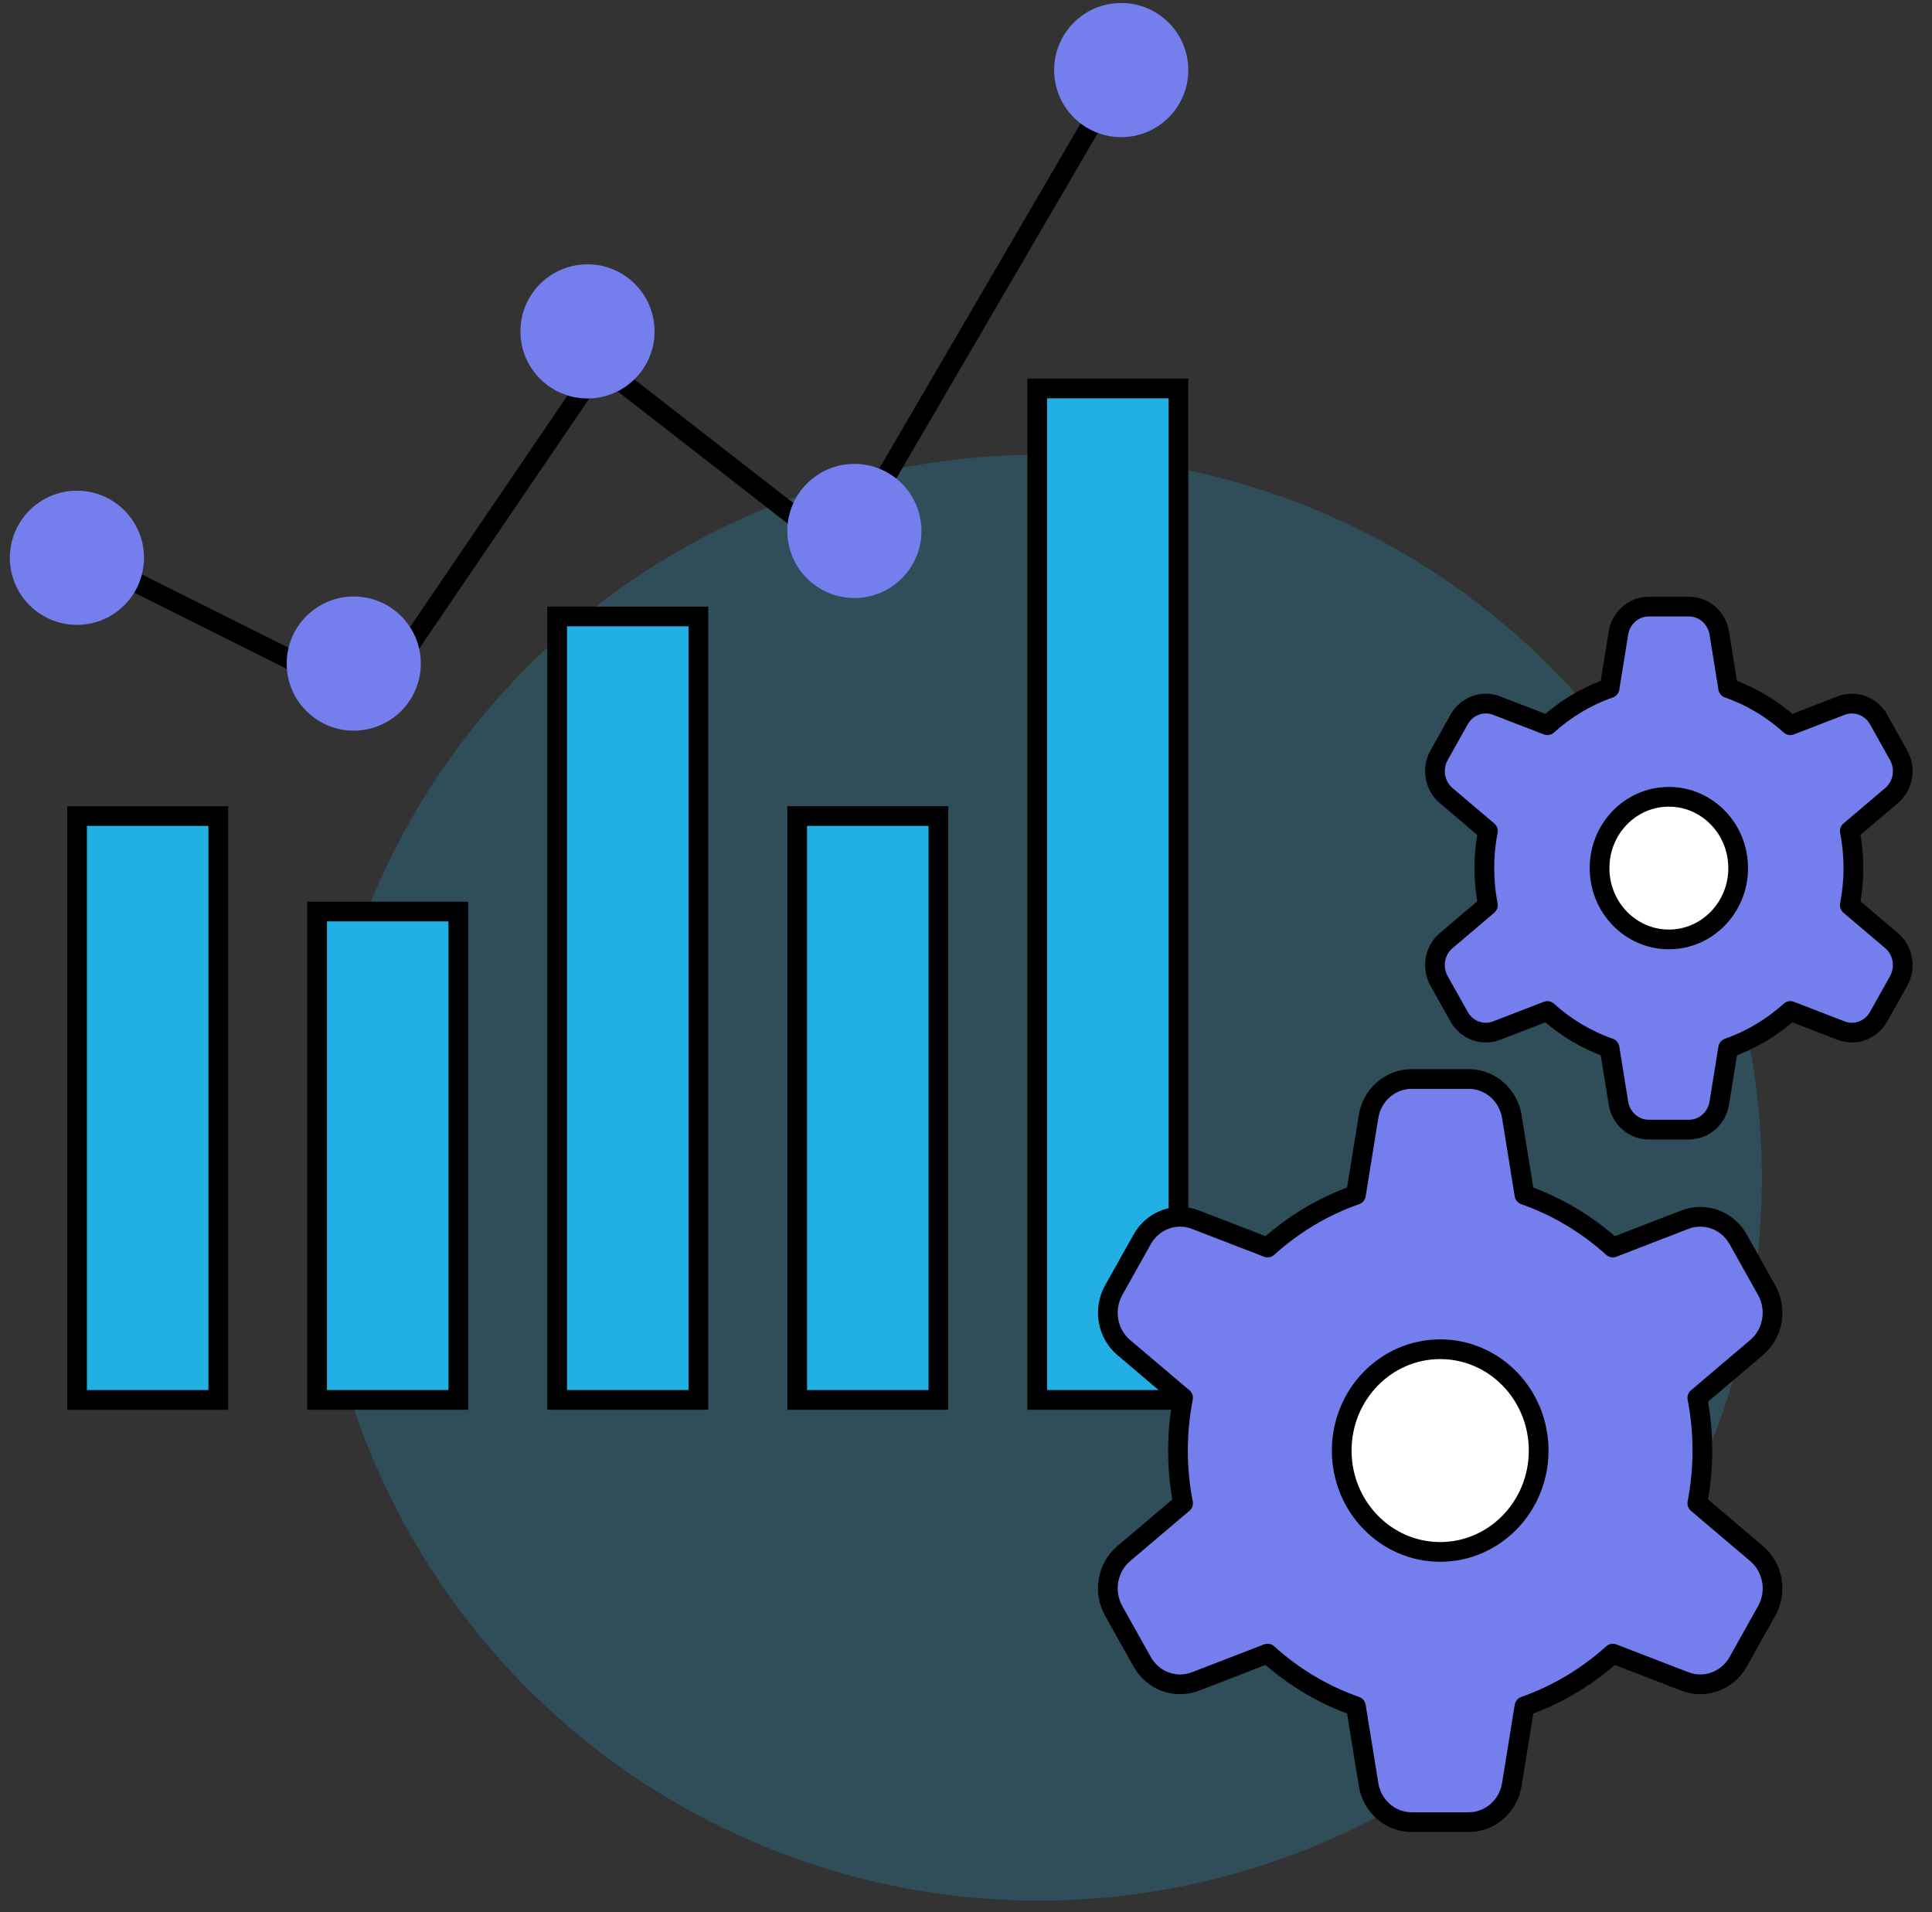 <svg width="98" height="97" viewBox="0 0 98 97" fill="none" xmlns="http://www.w3.org/2000/svg">
<rect x="0" y="0" width="98" height="97" fill="#333333" stroke="none"/>
<circle cx="52.7" cy="59.736" r="36.669" fill="#21AFE4" fill-opacity="0.22"/>
<rect x="3.909" y="41.391" width="7.164" height="29.616" fill="#21AFE4" stroke="black"/>
<rect x="16.085" y="46.236" width="7.164" height="24.77" fill="#21AFE4" stroke="black"/>
<rect x="28.261" y="31.268" width="7.164" height="39.738" fill="#21AFE4" stroke="black"/>
<rect x="52.612" y="19.702" width="7.164" height="51.304" fill="#21AFE4" stroke="black"/>
<rect x="40.437" y="41.391" width="7.164" height="29.616" fill="#21AFE4" stroke="black"/>
<path d="M3.902 28.047L18.87 35.531L30.436 18.522L42.682 28.047L56.97 3.554" stroke="black"/>
<circle cx="17.944" cy="33.658" r="3.402" fill="#747FED"/>
<circle cx="29.801" cy="16.809" r="3.402" fill="#747FED"/>
<circle cx="43.338" cy="26.931" r="3.402" fill="#747FED"/>
<circle cx="3.902" cy="28.292" r="3.402" fill="#747FED"/>
<circle cx="56.873" cy="3.554" r="3.402" fill="#747FED"/>
<path fill-rule="evenodd" clip-rule="evenodd" d="M86.096 76.25C86.263 75.385 86.353 74.491 86.353 73.576C86.353 72.659 86.263 71.766 86.096 70.901L89.103 68.35C89.941 67.641 90.156 66.41 89.615 65.444L88.168 62.86C87.625 61.894 86.484 61.472 85.47 61.863L81.81 63.277C80.512 62.105 78.996 61.19 77.328 60.605L76.687 56.637C76.509 55.536 75.585 54.729 74.499 54.729H71.605C70.521 54.729 69.597 55.536 69.419 56.637L68.778 60.605C67.109 61.19 65.593 62.105 64.296 63.277L60.636 61.863C59.622 61.472 58.48 61.894 57.938 62.86L56.491 65.444C55.95 66.41 56.165 67.641 57.001 68.35L60.01 70.901C59.842 71.766 59.753 72.659 59.753 73.576C59.753 74.491 59.842 75.385 60.01 76.25L57.001 78.802C56.165 79.511 55.95 80.741 56.491 81.707L57.938 84.291C58.48 85.258 59.622 85.679 60.636 85.288L64.296 83.875C65.593 85.047 67.109 85.962 68.778 86.546L69.419 90.514C69.597 91.616 70.521 92.423 71.605 92.423H74.499C75.585 92.423 76.509 91.616 76.687 90.514L77.328 86.546C78.996 85.96 80.512 85.047 81.81 83.875L85.47 85.288C86.484 85.679 87.625 85.258 88.168 84.291L89.615 81.707C90.156 80.741 89.941 79.511 89.103 78.802L86.096 76.25Z" fill="#747FED" stroke="black" stroke-linecap="round" stroke-linejoin="round"/>
<path fill-rule="evenodd" clip-rule="evenodd" d="M78.048 73.576C78.048 76.415 75.812 78.716 73.053 78.716C70.296 78.716 68.058 76.415 68.058 73.576C68.058 70.737 70.296 68.436 73.053 68.436C75.812 68.436 78.048 70.737 78.048 73.576Z" fill="white" stroke="black" stroke-linecap="round" stroke-linejoin="round"/>
<path fill-rule="evenodd" clip-rule="evenodd" d="M93.832 45.914C93.949 45.305 94.012 44.676 94.012 44.032C94.012 43.387 93.949 42.759 93.832 42.15L95.948 40.354C96.537 39.855 96.689 38.989 96.308 38.309L95.289 36.491C94.907 35.811 94.105 35.514 93.391 35.789L90.816 36.784C89.901 35.959 88.835 35.315 87.661 34.904L87.21 32.111C87.085 31.336 86.434 30.768 85.67 30.768H83.633C82.871 30.768 82.22 31.336 82.095 32.111L81.644 34.904C80.47 35.315 79.402 35.959 78.489 36.784L75.914 35.789C75.2 35.514 74.396 35.811 74.015 36.491L72.997 38.309C72.616 38.989 72.767 39.855 73.356 40.354L75.473 42.15C75.355 42.759 75.293 43.387 75.293 44.032C75.293 44.676 75.355 45.305 75.473 45.914L73.356 47.71C72.767 48.209 72.616 49.075 72.997 49.755L74.015 51.573C74.396 52.253 75.2 52.55 75.914 52.275L78.489 51.28C79.402 52.105 80.47 52.749 81.644 53.16L82.095 55.953C82.22 56.728 82.871 57.296 83.633 57.296H85.67C86.434 57.296 87.085 56.728 87.21 55.953L87.661 53.16C88.835 52.748 89.901 52.105 90.816 51.28L93.391 52.275C94.105 52.55 94.907 52.253 95.289 51.573L96.308 49.755C96.689 49.075 96.537 48.209 95.948 47.71L93.832 45.914Z" fill="#747FED" stroke="black" stroke-linecap="round" stroke-linejoin="round"/>
<path fill-rule="evenodd" clip-rule="evenodd" d="M88.168 44.032C88.168 46.03 86.594 47.649 84.652 47.649C82.712 47.649 81.137 46.03 81.137 44.032C81.137 42.034 82.712 40.415 84.652 40.415C86.594 40.415 88.168 42.034 88.168 44.032Z" fill="white" stroke="black" stroke-linecap="round" stroke-linejoin="round"/>
</svg>
